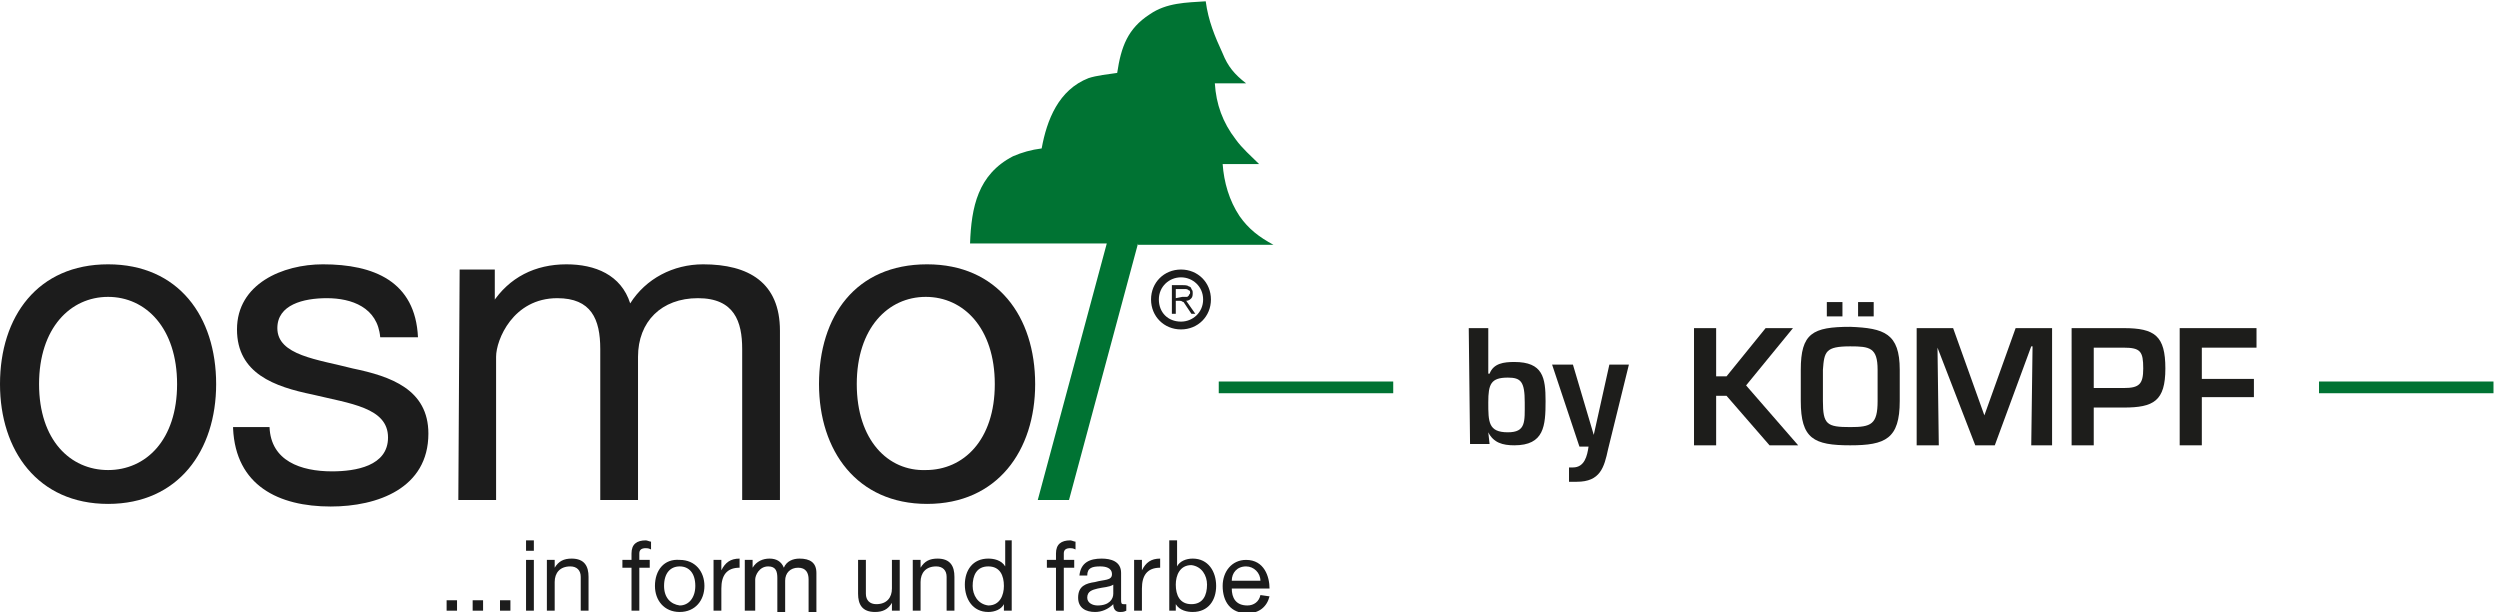 <?xml version="1.0" encoding="utf-8"?>
<svg xmlns="http://www.w3.org/2000/svg" xmlns:xlink="http://www.w3.org/1999/xlink" version="1.1" id="Ebene_1" x="0px" y="0px" viewBox="0 0 192 47" style="enable-background:new 0 0 1366 247;">
<style type="text/css">
	.st0{fill:#1C1C1C;}
	.st1{fill:#007333;}
	.st2{fill:#1D1D1B;}
</style>
<rect x="34.3" y="46.1" class="st0" width="0.8" height="0.8"/>
<rect x="36.3" y="46.1" class="st0" width="0.8" height="0.8"/>
<rect x="38.4" y="46.1" class="st0" width="0.8" height="0.8"/>
<path class="st0" d="M40.3,46.9H41V43h-0.6v3.9H40.3z M40.3,42.3H41v-0.8h-0.6v0.8H40.3z"/>
<path class="st0" d="M42,46.9h0.6v-2.2c0-0.7,0.4-1.2,1.2-1.2c0.5,0,0.8,0.3,0.8,0.8v2.6h0.6v-2.6c0-0.8-0.3-1.4-1.3-1.4&#xA;	c-0.6,0-1,0.2-1.3,0.7l0,0V43H42V46.9z"/>
<path class="st0" d="M48.5,46.9h0.6v-3.3h0.8V43h-0.8v-0.5c0-0.3,0.2-0.4,0.5-0.4c0.1,0,0.2,0,0.4,0.1v-0.6c-0.1,0-0.3-0.1-0.4-0.1&#xA;	c-0.7,0-1.1,0.3-1.1,1V43h-0.7v0.6h0.7V46.9z"/>
<path class="st0" d="M50.3,45c0,1.1,0.7,2,1.9,2s1.9-0.9,1.9-2s-0.7-2-1.9-2C51,42.9,50.3,43.8,50.3,45 M51,45c0-1,0.5-1.5,1.2-1.5&#xA;	s1.2,0.5,1.2,1.5c0,0.9-0.5,1.5-1.2,1.5C51.5,46.4,51,45.9,51,45"/>
<path class="st0" d="M54.8,46.9h0.6v-1.7c0-1,0.4-1.6,1.4-1.6v-0.7c-0.7,0-1.1,0.3-1.4,0.9l0,0V43h-0.6V46.9z"/>
<path class="st0" d="M57.4,46.9H58v-2.4c0-0.3,0.3-1,1-1c0.6,0,0.7,0.4,0.7,0.9V47h0.6v-2.4c0-0.6,0.4-1,1-1s0.8,0.4,0.8,0.9v2.6&#xA;	h0.6V44c0-0.8-0.5-1.1-1.3-1.1c-0.5,0-1,0.2-1.2,0.7c-0.2-0.5-0.6-0.7-1.1-0.7s-1,0.2-1.3,0.7l0,0V43h-0.6v3.9H57.4z"/>
<path class="st0" d="M69.1,43h-0.6v2.2c0,0.7-0.4,1.2-1.2,1.2c-0.5,0-0.8-0.3-0.8-0.8V43h-0.6v2.6c0,0.8,0.3,1.4,1.3,1.4&#xA;	c0.6,0,1-0.2,1.3-0.7l0,0v0.6h0.6C69.1,46.9,69.1,43,69.1,43z"/>
<path class="st0" d="M70.1,46.9h0.6v-2.2c0-0.7,0.4-1.2,1.2-1.2c0.5,0,0.8,0.3,0.8,0.8v2.6h0.6v-2.6c0-0.8-0.3-1.4-1.3-1.4&#xA;	c-0.6,0-1,0.2-1.3,0.7l0,0V43h-0.6C70.1,43,70.1,46.9,70.1,46.9z"/>
<path class="st0" d="M77.8,41.5h-0.6v2l0,0c-0.3-0.5-0.9-0.6-1.3-0.6c-1.2,0-1.8,0.9-1.8,2s0.6,2.1,1.8,2.1c0.5,0,1-0.2,1.2-0.6l0,0&#xA;	v0.5h0.6v-5.4H77.8z M74.7,45c0-0.8,0.3-1.5,1.2-1.5c0.9,0,1.2,0.7,1.2,1.5c0,0.7-0.3,1.5-1.2,1.5C75.1,46.4,74.7,45.7,74.7,45"/>
<path class="st0" d="M81.1,46.9h0.6v-3.3h0.8V43h-0.8v-0.5c0-0.3,0.2-0.4,0.5-0.4c0.1,0,0.2,0,0.4,0.1v-0.6c-0.1,0-0.3-0.1-0.4-0.1&#xA;	c-0.7,0-1.1,0.3-1.1,1V43h-0.7v0.6h0.7V46.9z"/>
<path class="st0" d="M85.5,45.6c0,0.4-0.3,0.9-1.2,0.9c-0.4,0-0.8-0.2-0.8-0.6c0-0.5,0.4-0.6,0.8-0.7c0.4-0.1,0.9-0.1,1.2-0.3V45.6z&#xA;	 M86.5,46.4c-0.1,0-0.1,0-0.2,0c-0.2,0-0.2-0.1-0.2-0.4v-2c0-0.9-0.8-1.1-1.5-1.1c-0.9,0-1.6,0.3-1.7,1.3h0.6c0-0.6,0.4-0.7,1-0.7&#xA;	c0.4,0,0.9,0.1,0.9,0.6s-0.6,0.4-1.3,0.6c-0.7,0.1-1.3,0.3-1.3,1.2c0,0.8,0.6,1.1,1.3,1.1c0.5,0,1-0.2,1.4-0.6&#xA;	c0,0.4,0.2,0.6,0.5,0.6c0.2,0,0.3,0,0.5-0.1C86.5,46.9,86.5,46.4,86.5,46.4z"/>
<path class="st0" d="M87.1,46.9h0.6v-1.7c0-1,0.4-1.6,1.4-1.6v-0.7c-0.7,0-1.1,0.3-1.4,0.9l0,0V43h-0.6V46.9z"/>
<path class="st0" d="M92.7,44.9c0,0.8-0.3,1.5-1.2,1.5c-0.9,0-1.2-0.7-1.2-1.5c0-0.7,0.3-1.5,1.2-1.5C92.3,43.5,92.7,44.2,92.7,44.9&#xA;	 M89.7,46.9h0.6v-0.5l0,0c0.3,0.5,0.9,0.6,1.3,0.6c1.2,0,1.8-0.9,1.8-2s-0.6-2.1-1.8-2.1c-0.5,0-1,0.2-1.2,0.6l0,0v-2h-0.6v5.4H89.7&#xA;	z"/>
<path class="st0" d="M96.8,45.7c-0.1,0.5-0.5,0.8-1,0.8c-0.9,0-1.2-0.6-1.2-1.3h2.9c0-0.9-0.4-2.2-1.8-2.2c-1.1,0-1.8,0.9-1.8,2&#xA;	c0,1.2,0.6,2.1,1.9,2.1c0.9,0,1.5-0.5,1.7-1.3L96.8,45.7L96.8,45.7z M94.6,44.6c0-0.6,0.4-1.1,1.1-1.1c0.6,0,1.1,0.5,1.1,1.1H94.6z"/>
<path class="st1" d="M87.4,18.7l-5.3,19.7h-2.4L85,18.7H74.5c0.1-2.8,0.6-5.3,3.3-6.7c0.7-0.3,1.4-0.5,2.2-0.6&#xA;	c0.4-2.2,1.3-4.5,3.6-5.4c0.6-0.2,1.5-0.3,2.2-0.4c0.3-2,0.8-3.4,2.5-4.5c1.3-0.9,2.8-0.9,4.3-1c0.2,1.5,0.7,2.7,1.3,4&#xA;	c0.4,1,0.9,1.6,1.8,2.3h-2.4c0.1,1.6,0.6,3,1.6,4.3c0.5,0.7,1.2,1.3,1.8,1.9h-2.8c0.1,1.4,0.5,2.8,1.3,4c0.7,1,1.5,1.6,2.6,2.2H87.4&#xA;	V18.7z"/>
<path class="st0" d="M90.7,25.3c-1.3,0-2.3-1-2.3-2.3s1-2.3,2.3-2.3s2.3,1,2.3,2.3S92,25.3,90.7,25.3z M90.7,21.3&#xA;	C89.8,21.3,89,22,89,23s0.7,1.7,1.7,1.7c0.9,0,1.7-0.7,1.7-1.7S91.6,21.3,90.7,21.3z"/>
<path class="st0" d="M90.8,21.9L90.8,21.9c0.2,0,0.4,0,0.5,0.1c0.1,0,0.2,0.1,0.2,0.2c0.1,0.1,0.1,0.2,0.1,0.3c0,0.1,0,0.3-0.1,0.4&#xA;	s-0.2,0.2-0.4,0.2c0.2,0.3,0.5,0.7,0.7,1h-0.3c-0.2-0.3-0.4-0.6-0.6-0.9c-0.1,0-0.1-0.1-0.3-0.1h-0.3v1H90v-2.2H90.8z M90.8,22.8&#xA;	c0.1,0,0.2,0,0.3,0c0.1,0,0.1,0,0.2-0.1c0-0.1,0.1-0.1,0.1-0.2s0-0.2-0.1-0.2c-0.1-0.1-0.2-0.1-0.3-0.1h-0.1h-0.6v0.7L90.8,22.8&#xA;	L90.8,22.8z"/>
<path class="st0" d="M17.9,32.9c0.2,4.4,3.5,6,7.5,6c3.6,0,7.5-1.4,7.5-5.6c0-3.4-2.9-4.4-5.8-5c-2.7-0.7-5.8-1-5.8-3.1&#xA;	c0-1.8,2-2.3,3.8-2.3c1.9,0,3.9,0.7,4.1,3h2.9c-0.2-4.3-3.4-5.6-7.3-5.6c-3.1,0-6.6,1.5-6.6,5c0,3.4,2.9,4.4,5.8,5&#xA;	c2.9,0.7,5.8,1,5.8,3.3c0,2.2-2.5,2.6-4.3,2.6c-2.4,0-4.7-0.8-4.8-3.4h-2.8V32.9z"/>
<path class="st0" d="M62.9,29.5c0,5.1,2.9,9.2,8.3,9.2s8.3-4.1,8.3-9.2c0-5.2-2.9-9.2-8.3-9.2C65.7,20.3,62.9,24.3,62.9,29.5&#xA;	 M65.8,29.5c0-4.3,2.4-6.7,5.3-6.7s5.3,2.4,5.3,6.7s-2.4,6.6-5.3,6.6C68.2,36.2,65.8,33.8,65.8,29.5"/>
<path class="st0" d="M35.2,38.4h2.9v-11c0-1.3,1.3-4.5,4.7-4.5c2.6,0,3.3,1.6,3.3,3.9v11.6H49v-11c0-2.7,1.8-4.5,4.6-4.5&#xA;	s3.4,1.8,3.4,3.9v11.6h2.9v-13c0-3.7-2.4-5.1-5.9-5.1c-2.3,0-4.4,1.1-5.6,3c-0.7-2.2-2.7-3-4.9-3c-2.4,0-4.4,1-5.7,3H38v-2.6h-2.7&#xA;	L35.2,38.4L35.2,38.4z"/>
<path class="st0" d="M0,29.5c0,5.1,2.9,9.2,8.3,9.2s8.3-4.1,8.3-9.2c0-5.2-2.9-9.2-8.3-9.2S0,24.3,0,29.5 M3,29.5&#xA;	c0-4.3,2.4-6.7,5.3-6.7s5.3,2.4,5.3,6.7s-2.4,6.6-5.3,6.6S3,33.8,3,29.5"/>
<g>
	<path class="st2" d="M112.8,25.2h1.5v3.5h0.1c0.3-0.8,1.1-0.9,1.9-0.9c2.2,0,2.4,1.2,2.4,3c0,1.9-0.1,3.4-2.4,3.4&#xA;		c-0.9,0-1.6-0.2-2-1l0,0l0.1,0.9h-1.5L112.8,25.2L112.8,25.2z M114.3,30.9c0,1.5,0,2.3,1.5,2.3c1.4,0,1.3-0.8,1.3-2.3&#xA;		c0-1.6-0.3-1.9-1.3-1.9C114.5,29,114.3,29.5,114.3,30.9z"/>
	<path class="st2" d="M123.5,34.5c-0.3,1.4-0.6,2.5-2.4,2.5c-0.2,0-0.4,0-0.6,0v-1.1c0.1,0,0.2,0,0.3,0c0.9,0,1.1-0.9,1.2-1.6h-0.7&#xA;		l-2.1-6.3h1.6l1.6,5.4l0,0l1.2-5.4h1.5L123.5,34.5z"/>
	<path class="st2" d="M131.8,28.9h0.8l3-3.7h2.1l-3.6,4.4l4,4.6h-2.2l-3.3-3.8h-0.8v3.8h-1.7v-9h1.7V28.9z"/>
	<path class="st2" d="M145.9,28.4v2.4c0,2.9-1.1,3.4-3.8,3.4c-2.8,0-3.8-0.5-3.8-3.4v-2.4c0-2.8,0.9-3.3,3.8-3.3&#xA;		C144.7,25.2,145.9,25.6,145.9,28.4z M140,28.4v2.4c0,1.8,0.3,2,2.1,2c1.6,0,2.1-0.2,2.1-2v-2.4c0-1.7-0.6-1.8-2.1-1.8&#xA;		C140.2,26.6,140.1,27,140,28.4z M141.5,23.2v1.1h-1.2v-1.1H141.5z M143.9,23.2v1.1h-1.2v-1.1H143.9z"/>
	<path class="st2" d="M153.2,34.2h-1.5l-2.9-7.5l0,0l0.1,7.5h-1.7v-9h2.8l2.4,6.7l0,0l2.4-6.7h2.8v9H156l0.1-7.6H156L153.2,34.2z"/>
	<path class="st2" d="M159.1,25.2h4c2.4,0,3.2,0.6,3.2,3.1s-0.9,3-3.2,3h-2.3v2.9h-1.7V25.2z M163.1,29.8c1.2,0,1.5-0.3,1.5-1.5&#xA;		c0-1.3-0.2-1.6-1.5-1.6h-2.3v3.1H163.1z"/>
	<path class="st2" d="M169.1,29.1h4v1.4h-4v3.7h-1.7v-9h5.9v1.5h-4.2V29.1z"/>
</g>
<rect x="93.6" y="29.3" class="st1" width="13.4" height="0.9"/>
<rect x="178.1" y="29.3" class="st1" width="13.4" height="0.9"/>
</svg>